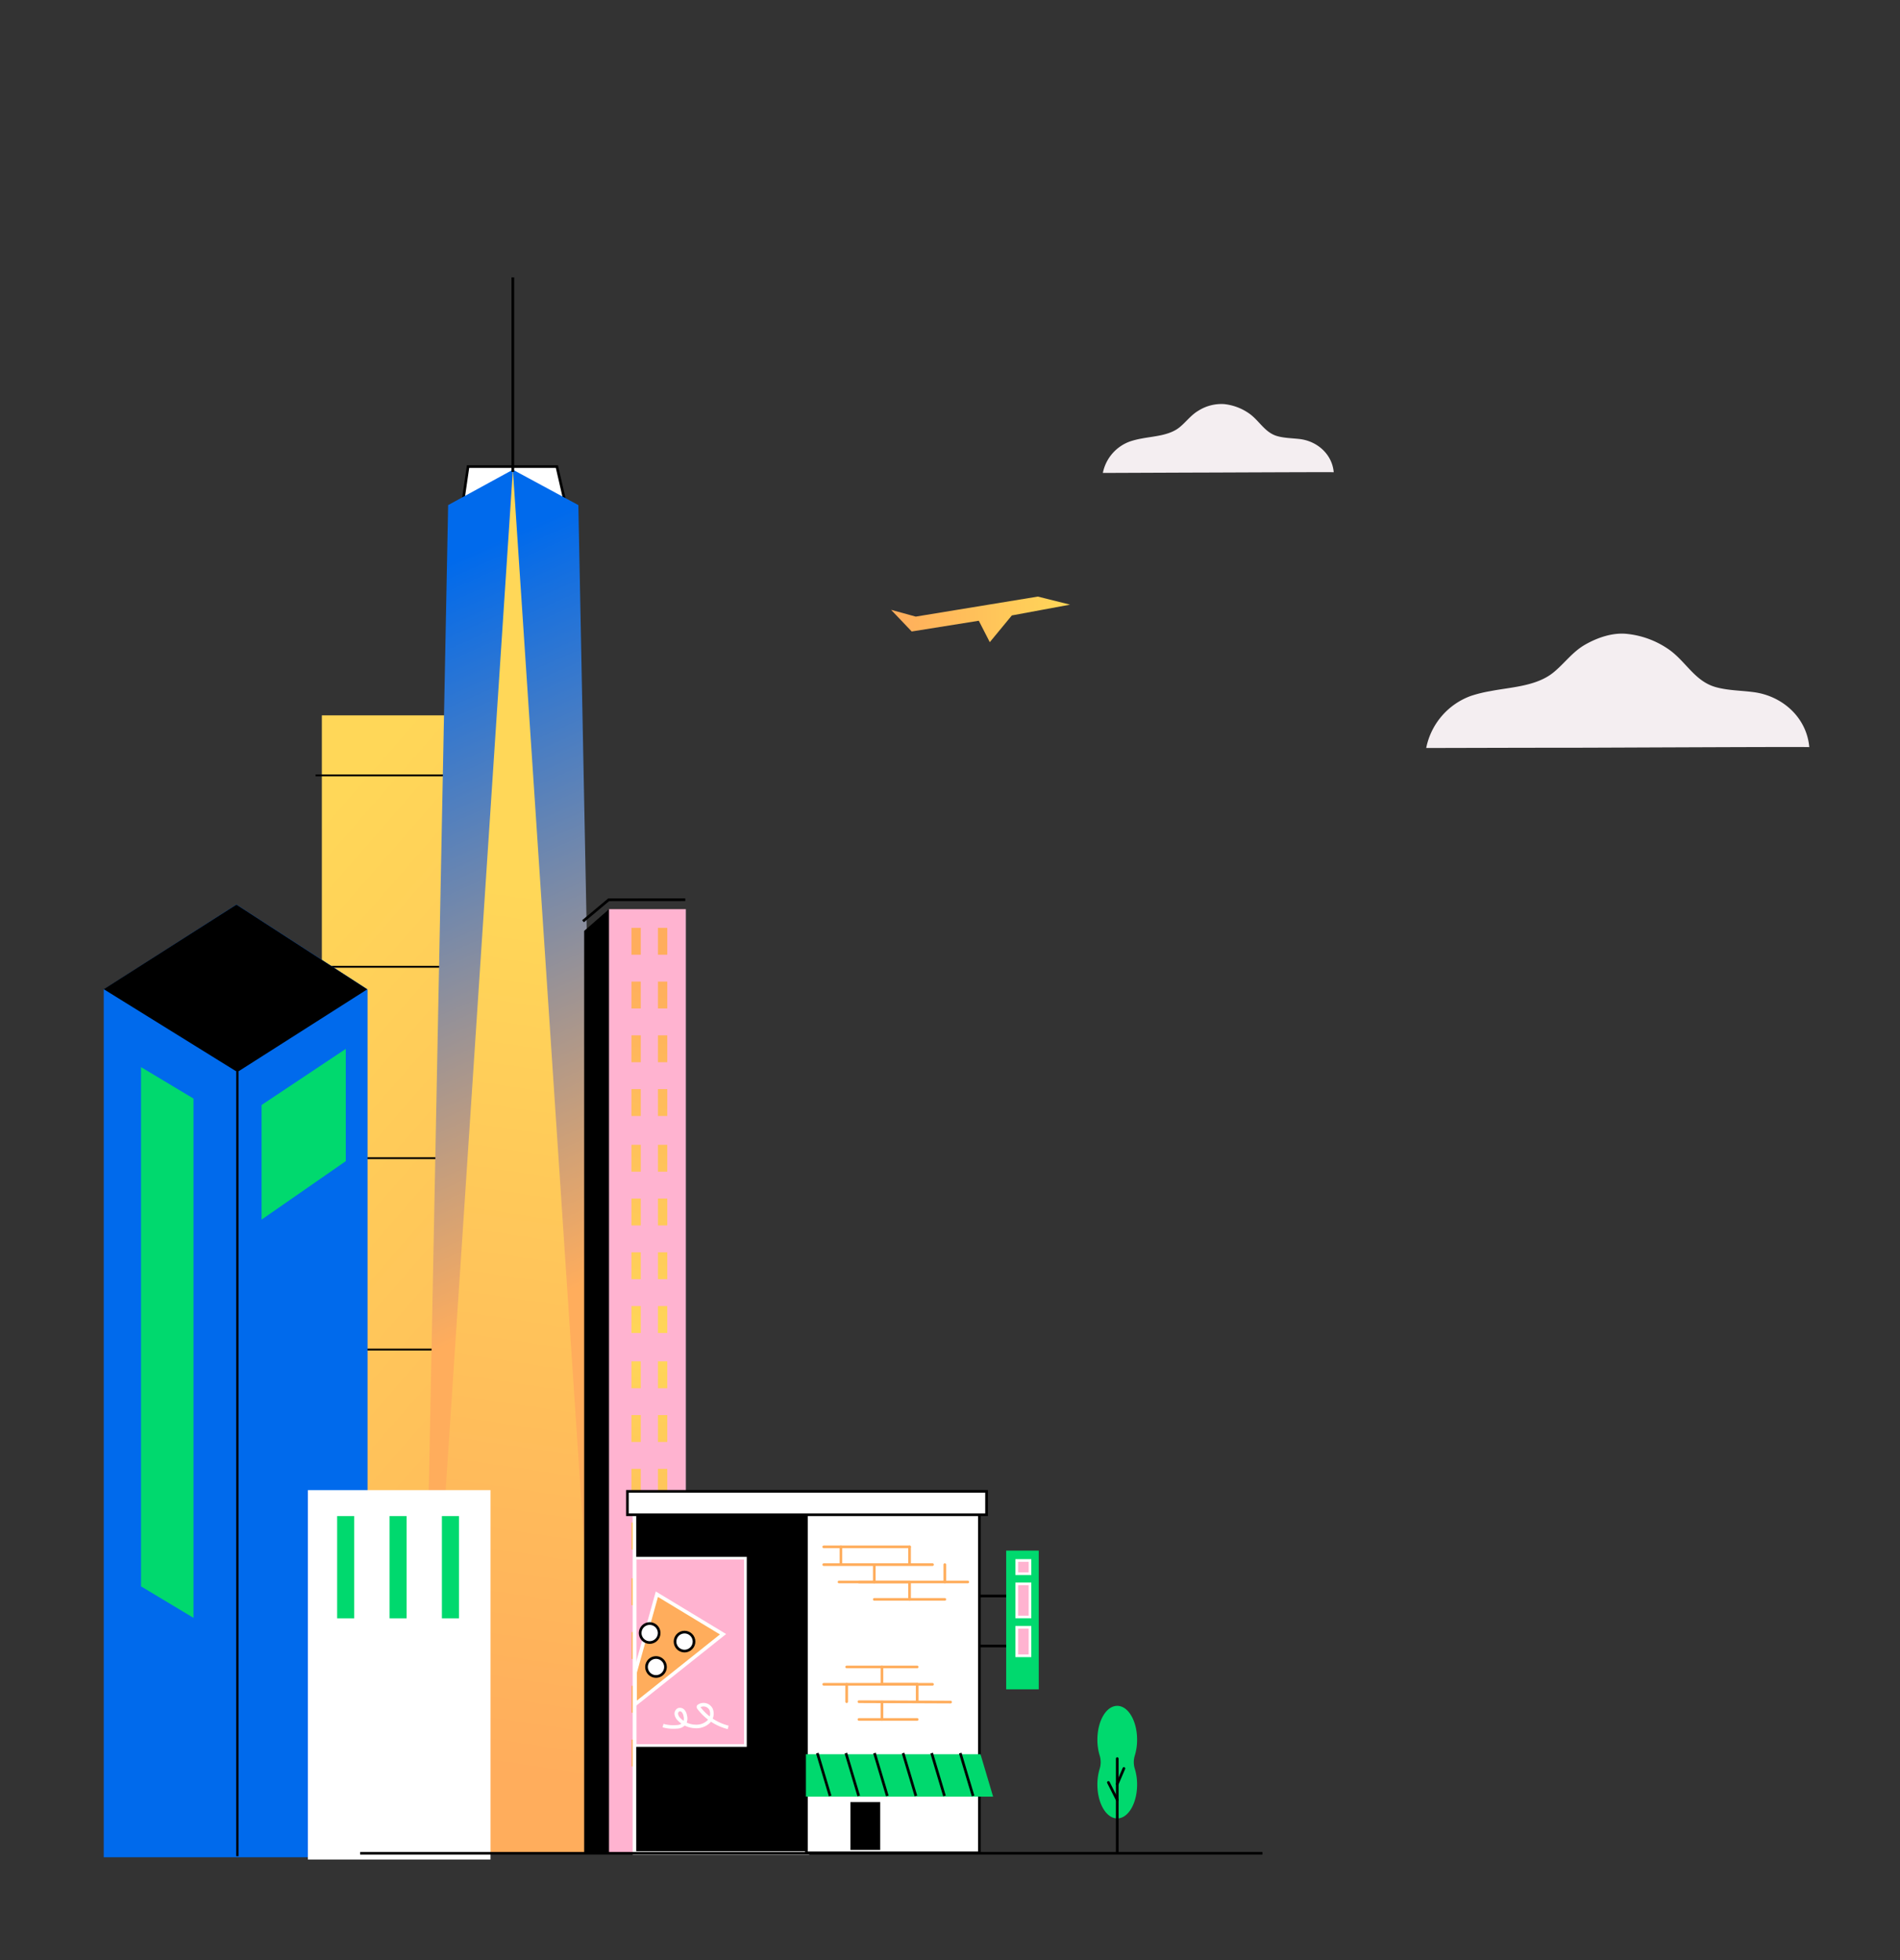 <svg id="Layer_1" data-name="Layer 1" xmlns="http://www.w3.org/2000/svg" xmlns:xlink="http://www.w3.org/1999/xlink" viewBox="0 0 648 668.55"><rect x="0" y="0" width="648" height="668.55" fill="#333333" stroke="none"/><defs><linearGradient id="linear-gradient" x1="41.12" y1="355.76" x2="281.09" y2="565.2" gradientUnits="userSpaceOnUse"><stop offset="0" stop-color="#ffd758"/><stop offset="1" stop-color="#ffad5c"/></linearGradient><linearGradient id="linear-gradient-2" x1="2847.8" y1="442.98" x2="2946.75" y2="219.67" gradientTransform="matrix(-1, 0, 0, 1, 3036.33, 0)" gradientUnits="userSpaceOnUse"><stop offset="0" stop-color="#ffad5c"/><stop offset="1" stop-color="#006aec"/></linearGradient><linearGradient id="linear-gradient-3" x1="2832.29" y1="306.62" x2="2876.68" y2="602.54" gradientTransform="matrix(-1, 0, 0, 1, 3036.33, 0)" xlink:href="#linear-gradient"/><linearGradient id="linear-gradient-4" x1="6284.58" y1="454.64" x2="6256.28" y2="328.92" gradientTransform="matrix(1, 0, 0, -1, -6028.53, 642.08)" xlink:href="#linear-gradient"/><linearGradient id="linear-gradient-5" x1="6280.65" y1="455.53" x2="6252.35" y2="329.81" gradientTransform="matrix(1, 0, 0, -1, -6028.53, 678.74)" xlink:href="#linear-gradient"/><linearGradient id="linear-gradient-6" x1="6276.72" y1="456.41" x2="6248.43" y2="330.69" gradientTransform="matrix(1, 0, 0, -1, -6028.53, 715.4)" xlink:href="#linear-gradient"/><linearGradient id="linear-gradient-7" x1="6272.8" y1="457.29" x2="6244.5" y2="331.57" gradientTransform="matrix(1, 0, 0, -1, -6028.53, 752.07)" xlink:href="#linear-gradient"/><linearGradient id="linear-gradient-8" x1="6293.17" y1="452.71" x2="6264.87" y2="326.99" gradientTransform="matrix(1, 0, 0, -1, -6046.58, 642.08)" xlink:href="#linear-gradient"/><linearGradient id="linear-gradient-9" x1="6289.24" y1="453.59" x2="6260.95" y2="327.87" gradientTransform="matrix(1, 0, 0, -1, -6046.58, 678.74)" xlink:href="#linear-gradient"/><linearGradient id="linear-gradient-10" x1="6285.32" y1="454.48" x2="6257.02" y2="328.76" gradientTransform="matrix(1, 0, 0, -1, -6046.58, 715.4)" xlink:href="#linear-gradient"/><linearGradient id="linear-gradient-11" x1="6281.39" y1="455.36" x2="6253.09" y2="329.64" gradientTransform="matrix(1, 0, 0, -1, -6046.58, 752.07)" xlink:href="#linear-gradient"/><linearGradient id="linear-gradient-12" x1="6268.72" y1="458.21" x2="6240.43" y2="332.49" gradientTransform="matrix(1, 0, 0, -1, -6028.53, 790.08)" xlink:href="#linear-gradient"/><linearGradient id="linear-gradient-13" x1="6264.8" y1="459.09" x2="6236.5" y2="333.37" gradientTransform="matrix(1, 0, 0, -1, -6028.53, 826.74)" xlink:href="#linear-gradient"/><linearGradient id="linear-gradient-14" x1="6260.87" y1="459.98" x2="6232.58" y2="334.26" gradientTransform="matrix(1, 0, 0, -1, -6028.53, 863.4)" xlink:href="#linear-gradient"/><linearGradient id="linear-gradient-15" x1="6256.94" y1="460.86" x2="6228.65" y2="335.14" gradientTransform="matrix(1, 0, 0, -1, -6028.53, 900.07)" xlink:href="#linear-gradient"/><linearGradient id="linear-gradient-16" x1="6277.32" y1="456.28" x2="6249.02" y2="330.56" gradientTransform="matrix(1, 0, 0, -1, -6046.58, 790.08)" xlink:href="#linear-gradient"/><linearGradient id="linear-gradient-17" x1="6273.39" y1="457.16" x2="6245.1" y2="331.44" gradientTransform="matrix(1, 0, 0, -1, -6046.58, 826.74)" xlink:href="#linear-gradient"/><linearGradient id="linear-gradient-18" x1="6269.46" y1="458.04" x2="6241.17" y2="332.32" gradientTransform="matrix(1, 0, 0, -1, -6046.58, 863.4)" xlink:href="#linear-gradient"/><linearGradient id="linear-gradient-19" x1="6265.54" y1="458.93" x2="6237.24" y2="333.21" gradientTransform="matrix(1, 0, 0, -1, -6046.58, 900.07)" xlink:href="#linear-gradient"/><linearGradient id="linear-gradient-20" x1="6253.23" y1="457.93" x2="6267.02" y2="576.23" gradientTransform="matrix(1, 0, 0, -1, -6028.53, 937.78)" xlink:href="#linear-gradient"/><linearGradient id="linear-gradient-21" x1="6251.12" y1="458.18" x2="6264.91" y2="576.48" gradientTransform="matrix(1, 0, 0, -1, -6028.53, 974.44)" xlink:href="#linear-gradient"/><linearGradient id="linear-gradient-22" x1="6249.01" y1="458.42" x2="6262.8" y2="576.72" gradientTransform="matrix(1, 0, 0, -1, -6028.53, 1011.11)" xlink:href="#linear-gradient"/><linearGradient id="linear-gradient-23" x1="6246.91" y1="458.67" x2="6260.7" y2="576.97" gradientTransform="matrix(1, 0, 0, -1, -6028.53, 1047.77)" xlink:href="#linear-gradient"/><linearGradient id="linear-gradient-24" x1="6262.14" y1="456.89" x2="6275.93" y2="575.19" gradientTransform="matrix(1, 0, 0, -1, -6046.58, 937.78)" xlink:href="#linear-gradient"/><linearGradient id="linear-gradient-25" x1="6260.03" y1="457.14" x2="6273.82" y2="575.44" gradientTransform="matrix(1, 0, 0, -1, -6046.58, 974.44)" xlink:href="#linear-gradient"/><linearGradient id="linear-gradient-26" x1="6257.92" y1="457.38" x2="6271.71" y2="575.69" gradientTransform="matrix(1, 0, 0, -1, -6046.58, 1011.11)" xlink:href="#linear-gradient"/><linearGradient id="linear-gradient-27" x1="6255.81" y1="457.63" x2="6269.6" y2="575.93" gradientTransform="matrix(1, 0, 0, -1, -6046.58, 1047.77)" xlink:href="#linear-gradient"/><linearGradient id="linear-gradient-28" x1="6244.72" y1="458.92" x2="6258.51" y2="577.22" gradientTransform="matrix(1, 0, 0, -1, -6028.53, 1085.78)" xlink:href="#linear-gradient"/><linearGradient id="linear-gradient-29" x1="6242.61" y1="459.17" x2="6256.4" y2="577.47" gradientTransform="matrix(1, 0, 0, -1, -6028.53, 1122.44)" xlink:href="#linear-gradient"/><linearGradient id="linear-gradient-30" x1="6240.5" y1="459.41" x2="6254.29" y2="577.72" gradientTransform="matrix(1, 0, 0, -1, -6028.53, 1159.11)" xlink:href="#linear-gradient"/><linearGradient id="linear-gradient-31" x1="6238.4" y1="459.66" x2="6252.19" y2="577.96" gradientTransform="matrix(1, 0, 0, -1, -6028.53, 1195.77)" xlink:href="#linear-gradient"/><linearGradient id="linear-gradient-32" x1="6253.63" y1="457.88" x2="6267.42" y2="576.19" gradientTransform="matrix(1, 0, 0, -1, -6046.58, 1085.78)" xlink:href="#linear-gradient"/><linearGradient id="linear-gradient-33" x1="6251.52" y1="458.13" x2="6265.31" y2="576.43" gradientTransform="matrix(1, 0, 0, -1, -6046.58, 1122.44)" xlink:href="#linear-gradient"/><linearGradient id="linear-gradient-34" x1="6249.41" y1="458.38" x2="6263.2" y2="576.68" gradientTransform="matrix(1, 0, 0, -1, -6046.58, 1159.11)" xlink:href="#linear-gradient"/><linearGradient id="linear-gradient-35" x1="6247.3" y1="458.62" x2="6261.09" y2="576.92" gradientTransform="matrix(1, 0, 0, -1, -6046.58, 1195.77)" xlink:href="#linear-gradient"/><linearGradient id="linear-gradient-36" x1="2671.39" y1="211.25" x2="2732.42" y2="211.25" gradientTransform="matrix(-1, 0, 0, 1, 3036.33, 0)" xlink:href="#linear-gradient"/></defs><rect x="109.77" y="243.98" width="50.58" height="387.53" fill="url(#linear-gradient)"/><line x1="161.98" y1="264.45" x2="107.64" y2="264.45" fill="#fff" stroke="#000" stroke-miterlimit="10" stroke-width="0.64"/><line x1="161.98" y1="329.73" x2="107.64" y2="329.73" fill="#fff" stroke="#000" stroke-miterlimit="10" stroke-width="0.64"/><line x1="161.98" y1="395.01" x2="107.64" y2="395.01" fill="#fff" stroke="#000" stroke-miterlimit="10" stroke-width="0.64"/><line x1="161.98" y1="460.29" x2="107.64" y2="460.29" fill="#fff" stroke="#000" stroke-miterlimit="10" stroke-width="0.64"/><line x1="161.98" y1="525.57" x2="107.64" y2="525.57" fill="#fff" stroke="#000" stroke-miterlimit="10" stroke-width="0.64"/><line x1="161.98" y1="590.85" x2="107.64" y2="590.85" fill="#fff" stroke="#000" stroke-miterlimit="10" stroke-width="0.64"/><polygon points="125.36 633.44 35.38 633.44 35.38 337.45 80.63 308.51 125.36 337.45 125.36 633.44" fill="#006aec"/><line x1="80.95" y1="365.38" x2="80.95" y2="633.07" fill="none" stroke="#000" stroke-miterlimit="10" stroke-width="0.79"/><polygon points="65.99 551.78 48.1 541.05 48.1 363.95 65.99 374.68 65.99 551.78" fill="#00d96e"/><polygon points="89.21 376.87 89.21 415.96 117.93 396.02 117.93 357.73 89.21 376.87" fill="#00d96e"/><polygon points="125.25 337.42 80.95 365.63 35.39 337.38 80.63 308.53 125.25 337.42"/><polygon points="159.63 159.13 189.93 159.13 192.7 171.18 157.87 171.18 159.63 159.13" fill="#fff" stroke="#000" stroke-miterlimit="10" stroke-width="0.91"/><polygon points="143.79 632.41 206.3 632.41 197.25 172.27 174.92 160.2 152.84 172.27 143.79 632.41" fill="url(#linear-gradient-2)"/><polygon points="174.92 160.2 206.24 632.44 143.82 632.38 174.92 160.2" fill="url(#linear-gradient-3)"/><line x1="174.9" y1="160.94" x2="174.9" y2="94.6" fill="none" stroke="#000" stroke-miterlimit="10" stroke-width="0.91"/><rect x="105.01" y="508.22" width="62.28" height="125.98" fill="#fff"/><rect x="114.98" y="517.07" width="5.82" height="34.89" fill="#00d96e"/><rect x="132.85" y="517.07" width="5.82" height="34.89" fill="#00d96e"/><rect x="150.71" y="517.07" width="5.82" height="34.89" fill="#00d96e"/><polygon points="207.71 310.09 199.23 317.5 199.23 631.79 207.72 631.75 207.71 310.09"/><rect x="207.71" y="310.09" width="26.19" height="321.68" transform="translate(441.62 941.85) rotate(-180)" fill="#ffb3d0"/><rect x="224.39" y="316.46" width="3.18" height="9.17" transform="translate(451.96 642.08) rotate(-180)" fill="url(#linear-gradient-4)"/><rect x="224.39" y="334.79" width="3.18" height="9.17" transform="translate(451.96 678.74) rotate(-180)" fill="url(#linear-gradient-5)"/><rect x="224.39" y="353.12" width="3.18" height="9.17" transform="translate(451.96 715.4) rotate(-180)" fill="url(#linear-gradient-6)"/><rect x="224.39" y="371.45" width="3.18" height="9.17" transform="translate(451.96 752.07) rotate(-180)" fill="url(#linear-gradient-7)"/><rect x="215.36" y="316.46" width="3.18" height="9.17" transform="translate(433.9 642.08) rotate(-180)" fill="url(#linear-gradient-8)"/><rect x="215.36" y="334.79" width="3.18" height="9.17" transform="translate(433.9 678.74) rotate(-180)" fill="url(#linear-gradient-9)"/><rect x="215.36" y="353.12" width="3.18" height="9.17" transform="translate(433.9 715.4) rotate(-180)" fill="url(#linear-gradient-10)"/><rect x="215.36" y="371.45" width="3.18" height="9.17" transform="translate(433.9 752.07) rotate(-180)" fill="url(#linear-gradient-11)"/><rect x="224.39" y="390.46" width="3.18" height="9.17" transform="translate(451.96 790.08) rotate(-180)" fill="url(#linear-gradient-12)"/><rect x="224.39" y="408.79" width="3.18" height="9.17" transform="translate(451.96 826.74) rotate(-180)" fill="url(#linear-gradient-13)"/><rect x="224.39" y="427.12" width="3.18" height="9.17" transform="translate(451.96 863.4) rotate(-180)" fill="url(#linear-gradient-14)"/><rect x="224.39" y="445.45" width="3.18" height="9.17" transform="translate(451.96 900.07) rotate(-180)" fill="url(#linear-gradient-15)"/><rect x="215.36" y="390.46" width="3.18" height="9.17" transform="translate(433.9 790.08) rotate(-180)" fill="url(#linear-gradient-16)"/><rect x="215.36" y="408.79" width="3.18" height="9.17" transform="translate(433.9 826.74) rotate(-180)" fill="url(#linear-gradient-17)"/><rect x="215.36" y="427.12" width="3.18" height="9.17" transform="translate(433.9 863.4) rotate(-180)" fill="url(#linear-gradient-18)"/><rect x="215.36" y="445.45" width="3.18" height="9.17" transform="translate(433.9 900.07) rotate(-180)" fill="url(#linear-gradient-19)"/><rect x="224.39" y="464.31" width="3.18" height="9.17" transform="translate(451.96 937.78) rotate(-180)" fill="url(#linear-gradient-20)"/><rect x="224.39" y="482.64" width="3.18" height="9.17" transform="translate(451.96 974.44) rotate(-180)" fill="url(#linear-gradient-21)"/><rect x="224.39" y="500.97" width="3.18" height="9.17" transform="translate(451.96 1011.11) rotate(-180)" fill="url(#linear-gradient-22)"/><rect x="224.39" y="519.3" width="3.18" height="9.17" transform="translate(451.96 1047.77) rotate(-180)" fill="url(#linear-gradient-23)"/><rect x="215.36" y="464.31" width="3.18" height="9.17" transform="translate(433.9 937.78) rotate(-180)" fill="url(#linear-gradient-24)"/><rect x="215.36" y="482.64" width="3.18" height="9.17" transform="translate(433.9 974.44) rotate(-180)" fill="url(#linear-gradient-25)"/><rect x="215.36" y="500.97" width="3.18" height="9.17" transform="translate(433.9 1011.11) rotate(-180)" fill="url(#linear-gradient-26)"/><rect x="215.36" y="519.3" width="3.18" height="9.17" transform="translate(433.9 1047.77) rotate(-180)" fill="url(#linear-gradient-27)"/><rect x="224.39" y="538.31" width="3.18" height="9.17" transform="translate(451.96 1085.78) rotate(-180)" fill="url(#linear-gradient-28)"/><rect x="224.39" y="556.64" width="3.18" height="9.17" transform="translate(451.96 1122.44) rotate(-180)" fill="url(#linear-gradient-29)"/><rect x="224.39" y="574.97" width="3.18" height="9.17" transform="translate(451.96 1159.11) rotate(-180)" fill="url(#linear-gradient-30)"/><rect x="224.39" y="593.3" width="3.18" height="9.17" transform="translate(451.96 1195.77) rotate(-180)" fill="url(#linear-gradient-31)"/><rect x="215.36" y="538.31" width="3.18" height="9.17" transform="translate(433.9 1085.78) rotate(-180)" fill="url(#linear-gradient-32)"/><rect x="215.36" y="556.64" width="3.18" height="9.17" transform="translate(433.9 1122.44) rotate(-180)" fill="url(#linear-gradient-33)"/><rect x="215.36" y="574.97" width="3.18" height="9.17" transform="translate(433.9 1159.11) rotate(-180)" fill="url(#linear-gradient-34)"/><rect x="215.36" y="593.3" width="3.18" height="9.17" transform="translate(433.9 1195.77) rotate(-180)" fill="url(#linear-gradient-35)"/><polyline points="233.71 306.86 207.59 306.88 198.84 314.2" fill="none" stroke="#000" stroke-miterlimit="10" stroke-width="0.91"/><rect x="216.39" y="509.2" width="58.99" height="122.79" transform="translate(491.77 1141.19) rotate(-180)" stroke="#fff" stroke-miterlimit="10" stroke-width="1.21"/><rect x="275.04" y="509.2" width="58.99" height="122.75" transform="translate(609.06 1141.15) rotate(-180)" fill="#fff" stroke="#000" stroke-miterlimit="10" stroke-width="0.91"/><polygon points="274.86 612.76 338.7 612.76 334.4 598.3 274.86 598.3 274.86 612.76" fill="#00d96e"/><rect x="290.05" y="614.62" width="10.16" height="16.32" transform="translate(590.25 1245.57) rotate(-180)"/><rect x="213.97" y="508.66" width="122.49" height="7.97" transform="translate(550.44 1025.28) rotate(-180)" fill="#fff" stroke="#000" stroke-miterlimit="10" stroke-width="0.91"/><line x1="322.12" y1="612.53" x2="317.75" y2="597.91" fill="none" stroke="#000" stroke-miterlimit="10" stroke-width="0.91"/><line x1="312.37" y1="612.53" x2="308" y2="597.91" fill="none" stroke="#000" stroke-miterlimit="10" stroke-width="0.91"/><line x1="302.62" y1="612.53" x2="298.25" y2="597.91" fill="none" stroke="#000" stroke-miterlimit="10" stroke-width="0.91"/><line x1="292.87" y1="612.53" x2="288.5" y2="597.91" fill="none" stroke="#000" stroke-miterlimit="10" stroke-width="0.91"/><line x1="283.12" y1="612.53" x2="278.75" y2="597.91" fill="none" stroke="#000" stroke-miterlimit="10" stroke-width="0.91"/><rect x="343.16" y="528.85" width="11.11" height="47.31" transform="translate(697.43 1105.01) rotate(-180)" fill="#00d96e"/><line x1="343.16" y1="544.33" x2="333.88" y2="544.33" fill="none" stroke="#000" stroke-miterlimit="10" stroke-width="0.91"/><line x1="343.16" y1="561.39" x2="333.88" y2="561.39" fill="none" stroke="#000" stroke-miterlimit="10" stroke-width="0.91"/><line x1="318.04" y1="533.63" x2="280.93" y2="533.63" fill="none" stroke="#ffad5c" stroke-linecap="round" stroke-linejoin="round" stroke-width="0.91"/><line x1="310.21" y1="527.57" x2="280.93" y2="527.57" fill="none" stroke="#ffad5c" stroke-linecap="round" stroke-linejoin="round" stroke-width="0.91"/><line x1="310.21" y1="539.55" x2="286.16" y2="539.55" fill="none" stroke="#ffad5c" stroke-linecap="round" stroke-linejoin="round" stroke-width="0.91"/><line x1="298.18" y1="533.63" x2="298.18" y2="539.55" fill="none" stroke="#ffad5c" stroke-linecap="round" stroke-linejoin="round" stroke-width="0.91"/><line x1="330.06" y1="539.55" x2="292.95" y2="539.55" fill="none" stroke="#ffad5c" stroke-linecap="round" stroke-linejoin="round" stroke-width="0.91"/><line x1="322.23" y1="545.48" x2="298.18" y2="545.48" fill="none" stroke="#ffad5c" stroke-linecap="round" stroke-linejoin="round" stroke-width="0.91"/><line x1="310.21" y1="539.55" x2="310.21" y2="545.48" fill="none" stroke="#ffad5c" stroke-linecap="round" stroke-linejoin="round" stroke-width="0.91"/><line x1="322.23" y1="533.63" x2="322.23" y2="539.55" fill="none" stroke="#ffad5c" stroke-linecap="round" stroke-linejoin="round" stroke-width="0.91"/><line x1="310.21" y1="527.57" x2="310.21" y2="533.5" fill="none" stroke="#ffad5c" stroke-linecap="round" stroke-linejoin="round" stroke-width="0.91"/><line x1="286.8" y1="527.57" x2="286.8" y2="533.5" fill="none" stroke="#ffad5c" stroke-linecap="round" stroke-linejoin="round" stroke-width="0.91"/><line x1="292.95" y1="580.38" x2="324.2" y2="580.51" fill="none" stroke="#ffad5c" stroke-linecap="round" stroke-linejoin="round" stroke-width="0.91"/><line x1="292.95" y1="586.43" x2="312.81" y2="586.43" fill="none" stroke="#ffad5c" stroke-linecap="round" stroke-linejoin="round" stroke-width="0.91"/><line x1="300.79" y1="574.45" x2="312.81" y2="574.45" fill="none" stroke="#ffad5c" stroke-linecap="round" stroke-linejoin="round" stroke-width="0.91"/><line x1="312.81" y1="580.38" x2="312.81" y2="574.45" fill="none" stroke="#ffad5c" stroke-linecap="round" stroke-linejoin="round" stroke-width="0.91"/><line x1="280.93" y1="574.45" x2="318.04" y2="574.45" fill="none" stroke="#ffad5c" stroke-linecap="round" stroke-linejoin="round" stroke-width="0.91"/><line x1="288.76" y1="568.53" x2="312.81" y2="568.53" fill="none" stroke="#ffad5c" stroke-linecap="round" stroke-linejoin="round" stroke-width="0.91"/><line x1="300.79" y1="574.45" x2="300.79" y2="568.53" fill="none" stroke="#ffad5c" stroke-linecap="round" stroke-linejoin="round" stroke-width="0.91"/><line x1="288.76" y1="580.38" x2="288.76" y2="574.45" fill="none" stroke="#ffad5c" stroke-linecap="round" stroke-linejoin="round" stroke-width="0.91"/><line x1="300.79" y1="586.43" x2="300.79" y2="580.51" fill="none" stroke="#ffad5c" stroke-linecap="round" stroke-linejoin="round" stroke-width="0.91"/><rect x="216.61" y="531.43" width="37.62" height="63.88" transform="translate(470.84 1126.75) rotate(-180)" fill="#ffb3d0" stroke="#fff" stroke-miterlimit="10" stroke-width="0.91"/><polygon points="216.61 570.37 219.63 559.54 221.24 553.74 224.03 543.72 246.59 557.37 216.61 581.26 216.61 570.37" fill="#ffad5c" stroke="#fff" stroke-miterlimit="10" stroke-width="1.21"/><circle cx="221.57" cy="556.96" r="3.24" fill="#fff" stroke="#000" stroke-miterlimit="10" stroke-width="0.91"/><circle cx="223.73" cy="568.54" r="3.24" fill="#fff" stroke="#000" stroke-miterlimit="10" stroke-width="0.91"/><circle cx="233.46" cy="559.88" r="3.24" fill="#fff" stroke="#000" stroke-miterlimit="10" stroke-width="0.91"/><path d="M248.34,589.14a18.12,18.12,0,0,1-10-6.64.51.51,0,0,1-.14-.4.41.41,0,0,1,.19-.24,2.87,2.87,0,0,1,4.1,1.09,3.89,3.89,0,0,1-1,4.42,6.07,6.07,0,0,1-4.49,1.44,8,8,0,0,1-5.46-2.49,3.19,3.19,0,0,1-.88-1.63,1.48,1.48,0,0,1,.78-1.55,1.5,1.5,0,0,1,1.61.49,3.37,3.37,0,0,1,.67,1.63,3.34,3.34,0,0,1-.29,2.49,3.45,3.45,0,0,1-2.68,1.21,12.87,12.87,0,0,1-4.62-.43" fill="none" stroke="#fff" stroke-miterlimit="10" stroke-width="1.21"/><rect x="346.78" y="532.22" width="4.51" height="4.51" transform="translate(698.06 1068.94) rotate(-180)" fill="#ffb3d0" stroke="#fff" stroke-miterlimit="10" stroke-width="0.91"/><rect x="346.78" y="555" width="4.51" height="9.71" transform="translate(698.06 1119.72) rotate(-180)" fill="#ffb3d0" stroke="#fff" stroke-miterlimit="10" stroke-width="0.91"/><rect x="346.78" y="540.19" width="4.51" height="11.3" transform="translate(698.06 1091.68) rotate(-180)" fill="#ffb3d0" stroke="#fff" stroke-miterlimit="10" stroke-width="0.91"/><line x1="331.87" y1="612.53" x2="327.5" y2="597.91" fill="none" stroke="#000" stroke-miterlimit="10" stroke-width="0.91"/><line x1="122.82" y1="632.08" x2="430.56" y2="632.08" fill="#fff" stroke="#000" stroke-miterlimit="10" stroke-width="0.91"/><path d="M375.05,598.74a7.57,7.57,0,0,1,0,4.52,18.27,18.27,0,0,0-.78,5.39c0,6.37,3,11.54,6.77,11.54s6.77-5.17,6.77-11.54a18.27,18.27,0,0,0-.78-5.39,7.57,7.57,0,0,1,0-4.52,18.34,18.34,0,0,0,.78-5.4c0-6.37-3-11.54-6.77-11.54s-6.77,5.17-6.77,11.54A18.34,18.34,0,0,0,375.05,598.74Z" fill="#00d96e"/><line x1="381.04" y1="599.79" x2="381.04" y2="631.64" fill="none" stroke="#000" stroke-linecap="round" stroke-linejoin="round" stroke-width="0.91"/><line x1="381.04" y1="608.46" x2="383.31" y2="603.15" fill="none" stroke="#000" stroke-linecap="round" stroke-linejoin="round" stroke-width="0.91"/><line x1="381.04" y1="613.89" x2="378.02" y2="607.93" fill="none" stroke="#000" stroke-linecap="round" stroke-linejoin="round" stroke-width="0.91"/><path d="M486.41,255.11a23.85,23.85,0,0,1,15.26-17.77,45.77,45.77,0,0,1,6.53-1.61c7.1-1.39,15.75-1.63,21.59-6.37,3.76-3.06,6.47-7,10.77-9.47s9.56-4.25,14.47-3.68a30.37,30.37,0,0,1,14.3,5.41c5.73,4.1,8.76,10.8,15.9,12.75,4.21,1.16,8.64,1.12,13,1.71,9.72,1.33,17.94,8.63,18.83,18.74,0-.17-69.65.19-81.38.2C525.6,255,486.82,255.12,486.41,255.11Z" fill="#f4eef1"/><path d="M376.13,161.3a14.4,14.4,0,0,1,9.21-10.72,27.64,27.64,0,0,1,3.94-1c4.28-.83,9.49-1,13-3.84,2.27-1.84,3.9-4.19,6.49-5.7a14.71,14.71,0,0,1,8.73-2.22,18.19,18.19,0,0,1,8.61,3.26c3.46,2.47,5.29,6.51,9.6,7.69,2.53.69,5.2.67,7.81,1,5.85.8,10.81,5.2,11.35,11.29,0-.1-42,.12-49.07.12Z" fill="#f4eef1"/><polygon points="353.96 203.47 364.94 206.22 345.09 209.9 337.57 219.02 333.82 211.71 310.94 215.37 303.91 207.99 312.32 210.3 353.96 203.47" fill="url(#linear-gradient-36)"/></svg>